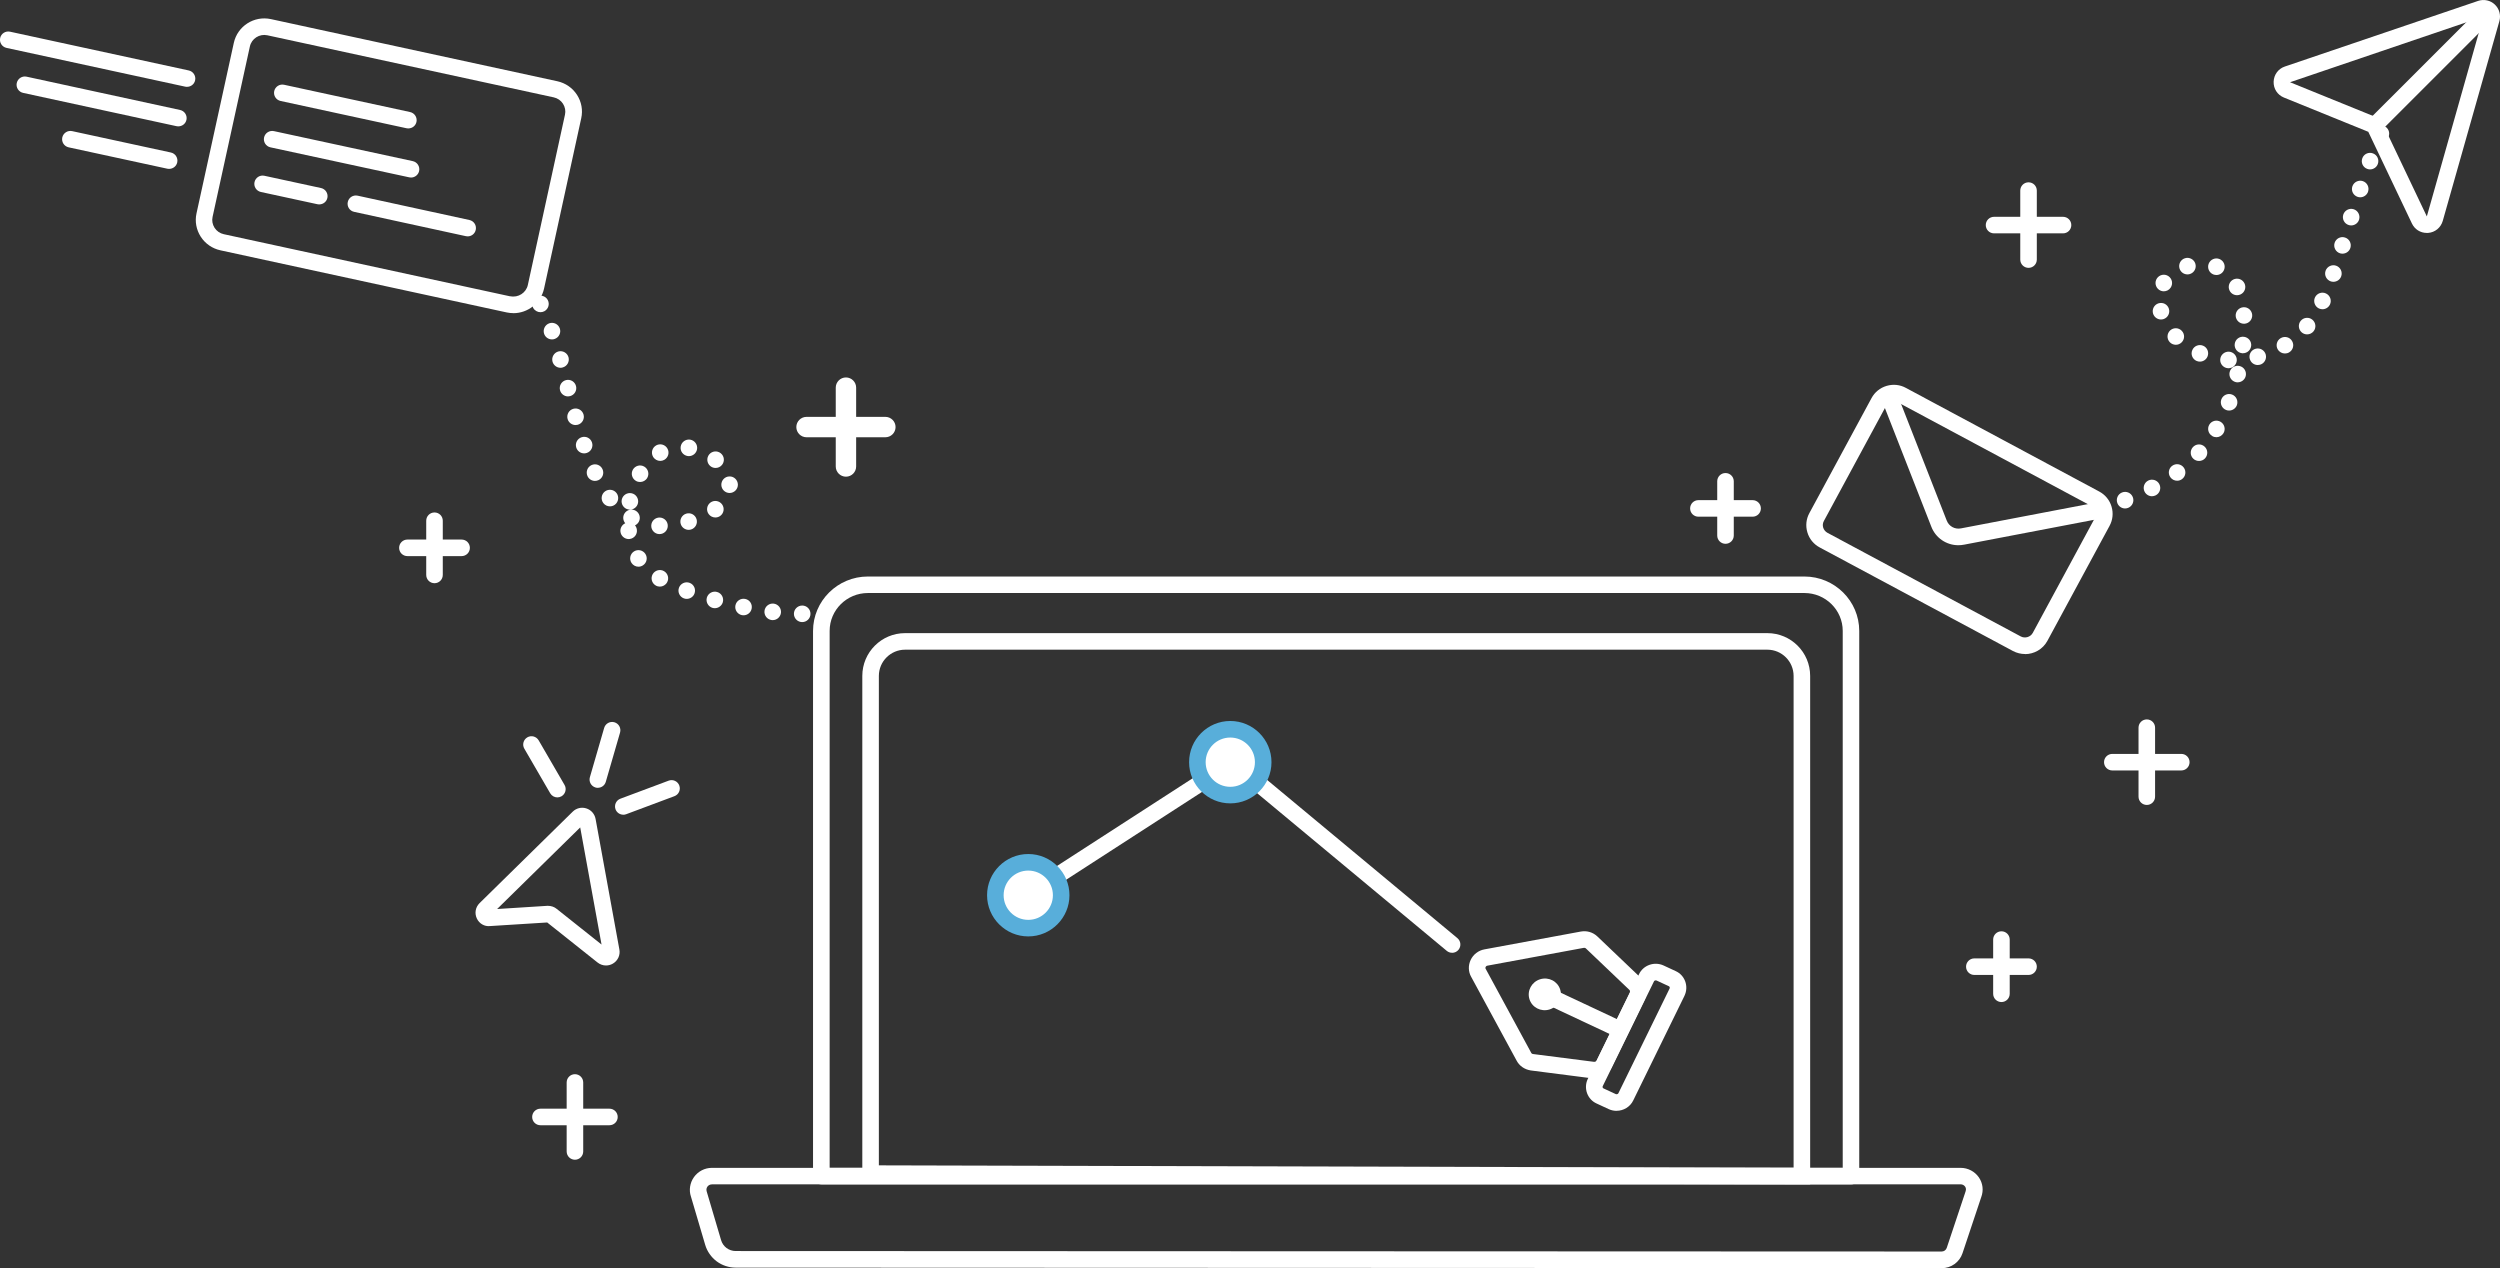 <?xml version="1.0" encoding="UTF-8"?>
<svg id="Layer_2" data-name="Layer 2" xmlns="http://www.w3.org/2000/svg" viewBox="0 0 507.36 257.36">
  <rect x="0" y="0" width="507.36" height="257.36" fill="#333333" stroke="none"/>
  <defs>
    <style>
      .cls-1 {
        fill: #58aeda;
      }

      .cls-2 {
        fill: #fff;
      }
    </style>
  </defs>
  <g id="Layer_1-2" data-name="Layer 1">
    <g id="Path">
      <path class="cls-2" d="M162.8,126.25c-.93,0-1.68-.76-1.68-1.68h0c0-.93.76-1.68,1.69-1.68h0c.93,0,1.68.76,1.67,1.69h0c0,.92-.75,1.67-1.68,1.67h0ZM156.62,125.84c-.93-.11-1.58-.95-1.47-1.87h0c.11-.92.95-1.58,1.87-1.47h0c.92.12,1.58.95,1.47,1.87h0c-.11.86-.83,1.48-1.67,1.48h0c-.07,0-.14,0-.2-.01ZM150.56,124.84c-.91-.19-1.5-1.08-1.31-1.99h0c.19-.91,1.08-1.49,1.99-1.3h0c.91.18,1.49,1.07,1.3,1.98h0c-.16.8-.86,1.34-1.64,1.34h0c-.11,0-.23-.01-.34-.03ZM144.61,123.37h0c-.89-.26-1.41-1.19-1.16-2.08h0c.26-.89,1.19-1.41,2.08-1.15h0c.9.25,1.41,1.18,1.16,2.08h0c-.22.73-.89,1.21-1.62,1.21h0c-.15,0-.31-.02-.46-.06ZM138.77,121.43c-.86-.33-1.3-1.3-.97-2.17h0c.33-.87,1.31-1.3,2.17-.97h0c.87.33,1.3,1.3.97,2.17h0c-.25.67-.89,1.08-1.57,1.08h0c-.2,0-.4-.03-.6-.11ZM133.09,118.83h0c-.81-.46-1.09-1.48-.64-2.29h0c.46-.81,1.49-1.09,2.29-.64h0c.81.46,1.1,1.49.64,2.29h0c-.31.55-.88.86-1.46.86h0c-.28,0-.57-.07-.83-.22ZM128.16,114.24h0c-.51-.79-.28-1.83.5-2.33h0c.78-.5,1.82-.27,2.32.51h0c.5.78.28,1.82-.51,2.32h0c-.28.18-.59.27-.9.27h0c-.55,0-1.09-.28-1.41-.77ZM125.92,107.93h0c-.1-.75.32-1.44.97-1.74h0c-.45-.53-.55-1.3-.18-1.94h0c.47-.8,1.5-1.07,2.3-.6h0c.8.46,1.07,1.49.61,2.29h0c-.19.31-.45.54-.75.68h0c.2.24.34.54.38.88h0c.12.92-.52,1.76-1.44,1.88h0c-.08.01-.15.02-.22.02h0c-.83,0-1.56-.62-1.67-1.47ZM133.78,108.39c-.92-.03-1.65-.81-1.61-1.74h0c.03-.93.81-1.65,1.74-1.62h0c.93.04,1.65.82,1.61,1.74h0c-.03.91-.77,1.62-1.68,1.62h-.06ZM138.15,106.34c-.27-.89.23-1.83,1.12-2.1h0c.89-.27,1.82.23,2.09,1.12h0c.27.89-.23,1.83-1.12,2.1h0c-.16.04-.32.07-.48.07h0c-.72,0-1.39-.47-1.61-1.19ZM143.82,104.33c-.55-.75-.38-1.8.37-2.35h0c.75-.54,1.8-.37,2.35.38h0c.54.75.38,1.8-.37,2.34h0c-.3.22-.65.32-.99.32h0c-.52,0-1.03-.24-1.36-.69ZM127.5,103.39c-.91-.18-1.5-1.07-1.32-1.98h0c.19-.91,1.07-1.49,1.98-1.31h0c.91.18,1.5,1.07,1.32,1.98h0c-.16.8-.86,1.35-1.65,1.35h0c-.11,0-.22-.01-.33-.04ZM122.44,102.09h0c-.56-.73-.41-1.79.32-2.35h0c.74-.56,1.8-.42,2.36.32h0c.56.74.41,1.8-.32,2.36h0c-.31.23-.66.34-1.02.34h0c-.51,0-1.01-.23-1.34-.67ZM146.39,98.41h0c-.02-.93.71-1.7,1.64-1.72h0c.92-.03,1.69.71,1.72,1.64h0c.02.92-.71,1.69-1.64,1.72h-.04c-.91,0-1.66-.73-1.68-1.64ZM129.07,97.6c-.81-.46-1.09-1.49-.63-2.29h0c.47-.81,1.49-1.09,2.3-.62h0c.8.46,1.08,1.48.62,2.29h0c-.31.54-.88.84-1.46.84h0c-.28,0-.57-.07-.83-.22ZM119.23,96.63c-.39-.85-.03-1.85.81-2.24h0c.84-.39,1.84-.03,2.23.82h0c.39.84.03,1.84-.81,2.23h0c-.23.1-.47.16-.71.16h0c-.63,0-1.24-.36-1.52-.97ZM144.16,94.59c-.72-.59-.82-1.65-.23-2.37h0c.59-.71,1.65-.81,2.36-.22h0c.72.59.82,1.64.23,2.36h0c-.33.4-.81.61-1.3.61h0c-.37,0-.75-.12-1.06-.38ZM132.52,92.67c-.45-.82-.15-1.84.66-2.29h0c.82-.44,1.84-.15,2.28.67h0c.45.81.15,1.83-.66,2.28h0c-.25.14-.53.21-.81.21h0c-.59,0-1.16-.32-1.47-.87ZM139.56,92.55c-.92-.14-1.56-.99-1.42-1.91h0c.14-.92,1-1.55,1.91-1.42h0c.92.14,1.55,1,1.42,1.91h0c-.13.84-.85,1.44-1.67,1.44h0c-.08,0-.16,0-.24-.02ZM116.96,90.87c-.3-.88.18-1.84,1.06-2.13h0c.87-.3,1.83.17,2.12,1.05h0c.3.88-.17,1.84-1.05,2.13h0c-.18.06-.36.09-.54.09h0c-.7,0-1.35-.44-1.59-1.14ZM115.19,85.03c-.25-.9.28-1.82,1.17-2.07h0c.89-.25,1.82.28,2.07,1.17h0c.25.9-.28,1.82-1.17,2.07h0c-.15.04-.3.06-.45.06h0c-.74,0-1.41-.49-1.62-1.23ZM113.65,79.18h0c-.23-.89.31-1.81,1.21-2.04h0c.9-.23,1.81.31,2.04,1.21h0c.23.9-.31,1.81-1.21,2.04h0c-.14.04-.28.06-.42.06h0c-.74,0-1.43-.51-1.62-1.27ZM112.13,73.4c-.24-.9.29-1.82,1.18-2.07h0c.9-.24,1.82.29,2.07,1.18h0c.24.9-.29,1.82-1.18,2.06h0c-.15.05-.3.07-.45.07h0c-.74,0-1.41-.5-1.62-1.24ZM110.43,67.75c-.3-.88.17-1.83,1.04-2.14h0c.88-.3,1.84.17,2.14,1.05h0c.3.88-.17,1.83-1.05,2.13h0c-.18.07-.36.09-.54.09h0c-.7,0-1.35-.43-1.59-1.13ZM108.2,62.48c-.44-.81-.14-1.83.68-2.28h0c.81-.44,1.84-.14,2.28.68h0c.44.82.14,1.83-.68,2.28h0c-.25.13-.53.2-.8.2h0c-.59,0-1.17-.32-1.48-.88Z"/>
    </g>
    <g id="Path-2" data-name="Path">
      <path class="cls-2" d="M375.68,240.36h-209c-.93,0-1.68-.75-1.68-1.68v-110.63c0-6.09,4.99-11.05,11.13-11.05h190.06c6.14,0,11.13,4.96,11.13,11.05v110.3c.02.11.03.22.03.34,0,.93-.75,1.68-1.68,1.68ZM168.36,237h205.61v-108.96c0-4.24-3.49-7.69-7.77-7.69h-190.06c-4.29,0-7.77,3.45-7.77,7.69v108.96Z"/>
    </g>
    <g id="Path-3" data-name="Path">
      <path class="cls-2" d="M394.04,257.36l-244.75-.1c-1.38,0-2.75-.46-3.85-1.28-1.1-.83-1.93-2.01-2.32-3.33l-2.9-9.82c-.44-1.29-.21-2.79.62-3.95.84-1.17,2.19-1.87,3.63-1.87h253.43c1.48,0,2.85.72,3.69,1.92.82,1.19,1,2.66.49,4.02l-3.8,11.38c-.6,1.82-2.3,3.04-4.23,3.04ZM144.47,240.36c-.51,0-.8.32-.9.46-.12.17-.3.52-.15.98l2.92,9.88c.19.64.57,1.19,1.11,1.6.53.39,1.18.61,1.84.61l244.75.1c.48,0,.89-.29,1.04-.74l3.82-11.45c.18-.49.02-.82-.09-.98-.21-.3-.54-.47-.92-.47h-253.43Z"/>
    </g>
    <g id="Path-4" data-name="Path">
      <path class="cls-2" d="M328.07,225.44c-.53,0-1.06-.11-1.57-.34l-2.5-1.16c-.88-.4-1.56-1.13-1.91-2.07-.34-.93-.3-1.99.13-2.88l10.41-21.29c.86-1.81,3.08-2.62,4.96-1.77l2.5,1.16c.88.4,1.56,1.13,1.91,2.07.34.93.3,1.99-.13,2.88v.02s-10.41,21.26-10.41,21.26c-.63,1.32-1.98,2.11-3.39,2.11ZM336.04,198.95c-.15,0-.31.08-.37.2l-10.41,21.29c-.05.11-.02.22,0,.27.02.06.06.13.15.17l2.5,1.16c.18.08.45,0,.53-.17l10.4-21.27c.06-.12.03-.24,0-.28-.02-.06-.06-.13-.15-.17l-2.5-1.16s-.1-.03-.15-.03Z"/>
    </g>
    <g id="Path-5" data-name="Path">
      <path class="cls-2" d="M323.56,218.87c-.18,0-.35-.01-.53-.04l-12.38-1.59c-1.28-.21-2.3-.93-2.86-1.99l-9.23-17.02c-.58-1.02-.62-2.3-.1-3.41.53-1.13,1.58-1.93,2.79-2.15l19.58-3.62c1.22-.22,2.43.14,3.33.98l8.84,8.43c1.17,1.11,1.49,2.87.8,4.38l-6.77,13.85c-.67,1.34-2.02,2.16-3.48,2.16ZM321.53,192.36s-.07,0-.11,0l-19.58,3.62c-.22.04-.32.22-.34.27-.03.07-.08.22,0,.35l9.25,17.06c.04.08.11.21.38.25l12.35,1.58c.22.04.44-.08.54-.28l6.74-13.8c.07-.16.05-.39-.08-.51l-8.83-8.42c-.1-.09-.2-.13-.33-.13Z"/>
    </g>
    <g id="Oval">
      <ellipse class="cls-2" cx="313.51" cy="201.8" rx="3.27" ry="3.21" transform="translate(-45.3 100.48) rotate(-17)"/>
    </g>
    <g id="Path-6" data-name="Path">
      <rect class="cls-2" x="319.8" y="197.69" width="3.36" height="15.71" transform="translate(-1.2 409.2) rotate(-64.85)"/>
    </g>
    <g id="Path-7" data-name="Path">
      <path class="cls-2" d="M424.11,104.28c-.33-.86.1-1.84.97-2.17h0c.86-.33,1.84.1,2.17.97h0c.33.87-.1,1.84-.97,2.17h0c-.2.08-.4.11-.6.11h0c-.67,0-1.31-.41-1.57-1.08ZM429.72,102.14c-.35-.86.06-1.84.92-2.19h0c.86-.35,1.84.06,2.19.92h0c.35.86-.06,1.84-.92,2.19h0c-.21.09-.43.13-.64.13h0c-.66,0-1.29-.4-1.55-1.05ZM435.24,99.8c-.43-.82-.11-1.84.72-2.27h0c.82-.42,1.84-.1,2.26.72h0c.43.83.11,1.84-.72,2.27h0c-.24.12-.51.19-.77.19h0c-.6,0-1.19-.33-1.49-.91ZM440.48,96.88c-.55-.75-.39-1.8.35-2.35h.01c.74-.55,1.79-.39,2.34.36h0c.55.74.4,1.79-.35,2.34h0c-.3.23-.65.33-1,.33h0c-.51,0-1.02-.23-1.35-.68ZM445.15,93.12c-.69-.62-.74-1.68-.12-2.37h0c.62-.69,1.68-.75,2.37-.12h0c.69.62.74,1.68.12,2.37h0c-.33.37-.79.55-1.24.55h0c-.41,0-.81-.14-1.13-.43ZM448.96,88.49c-.8-.47-1.07-1.5-.6-2.3h0c.47-.8,1.5-1.06,2.29-.59h0c.8.47,1.07,1.5.6,2.3h0c-.32.53-.88.83-1.45.83h0c-.29,0-.59-.08-.85-.24ZM451.79,83.21c-.87-.33-1.3-1.3-.98-2.16h0c.33-.87,1.3-1.31,2.17-.98h0c.87.33,1.3,1.3.98,2.17h0c-.26.67-.9,1.08-1.58,1.08h0c-.19,0-.4-.03-.59-.11ZM453.74,77.55c-.91-.22-1.46-1.12-1.25-2.02h0c.21-.91,1.12-1.47,2.02-1.25h0c.9.21,1.46,1.11,1.25,2.02h0c-.18.77-.88,1.29-1.64,1.29h0c-.12,0-.25,0-.38-.04ZM452.17,74.73c-.92-.05-1.64-.84-1.59-1.76h0c.05-.93.84-1.64,1.77-1.6h0c.92.05,1.64.84,1.59,1.77h0c-.05.9-.79,1.59-1.68,1.59h-.09ZM456.58,72.83c-.25-.89.28-1.81,1.18-2.05h0c.9-.25,1.82.29,2.06,1.18h0c.24.9-.29,1.82-1.18,2.06h0c-.15.04-.3.06-.44.06h0c-.75,0-1.42-.49-1.62-1.25ZM445.78,73.25h0c-.85-.37-1.24-1.36-.86-2.21h0c.36-.85,1.36-1.24,2.21-.87h0c.85.37,1.23,1.36.86,2.21h0c-.27.63-.89,1.01-1.54,1.01h0c-.22,0-.45-.04-.66-.14ZM462.26,70.92c-.47-.81-.2-1.83.6-2.3h0c.81-.47,1.84-.21,2.3.59h0c.48.8.21,1.83-.59,2.3h0c-.27.16-.56.23-.85.23h0c-.58,0-1.14-.29-1.45-.82ZM454.99,71.68c-.93-.11-1.58-.95-1.47-1.87h0c.11-.92.95-1.58,1.87-1.46h0c.92.11,1.58.94,1.47,1.86h0c-.11.86-.83,1.48-1.67,1.48h0c-.07,0-.14,0-.2,0ZM440.34,69.44c-.64-.68-.6-1.74.08-2.38h0c.68-.63,1.74-.59,2.37.09h0c.64.68.6,1.74-.08,2.37h0c-.32.3-.73.45-1.14.45h0c-.45,0-.9-.18-1.23-.53ZM467.16,67.49c-.72-.59-.83-1.65-.25-2.37h0c.59-.72,1.64-.83,2.36-.25h0c.72.59.84,1.65.25,2.37h0c-.33.41-.82.62-1.31.62h0c-.37,0-.74-.12-1.05-.37ZM453.72,64.15c-.07-.93.63-1.73,1.56-1.8h0c.92-.07,1.72.63,1.79,1.56h0c.06.92-.63,1.73-1.56,1.79h0s-.08,0-.12,0h0c-.87,0-1.61-.68-1.67-1.56ZM436.96,63.67c-.28-.89.21-1.83,1.09-2.11h0c.89-.28,1.83.2,2.11,1.09h0c.28.88-.21,1.83-1.09,2.11h0c-.17.05-.34.08-.51.08h0c-.71,0-1.37-.46-1.6-1.17ZM470.61,62.6c-.83-.4-1.19-1.4-.8-2.24h0c.4-.84,1.4-1.2,2.24-.8h0c.84.4,1.2,1.4.8,2.24h0c-.29.6-.89.96-1.52.96h0c-.24,0-.48-.05-.72-.16ZM452.48,58.97c-.41-.83-.06-1.84.77-2.25h0c.84-.4,1.84-.06,2.25.78h0c.41.83.06,1.84-.77,2.24h0c-.24.12-.49.17-.74.17h0c-.62,0-1.22-.34-1.51-.94ZM438.19,58.83c-.77-.53-.97-1.57-.45-2.34h0c.53-.77,1.57-.97,2.34-.44h0c.76.52.96,1.56.44,2.33h0c-.32.48-.85.74-1.39.74h0c-.33,0-.65-.1-.94-.29ZM473,57.1c-.87-.31-1.34-1.26-1.04-2.14h0c.31-.88,1.27-1.34,2.14-1.04h0c.88.31,1.34,1.26,1.04,2.14h0c-.24.7-.89,1.13-1.59,1.13h0c-.18,0-.37-.03-.55-.09ZM449.17,55.69c-.86-.35-1.27-1.34-.92-2.2h0c.35-.85,1.33-1.27,2.19-.92h0c.86.36,1.27,1.34.92,2.19h0c-.26.66-.89,1.05-1.55,1.05h0c-.21,0-.43-.04-.64-.12ZM442.33,54.52c-.28-.88.2-1.83,1.09-2.11h0c.88-.28,1.83.21,2.11,1.09h0c.28.89-.21,1.83-1.09,2.11h0c-.17.06-.34.08-.51.08h0c-.71,0-1.37-.45-1.6-1.17ZM474.9,51.41c-.88-.27-1.38-1.22-1.11-2.1h0c.27-.89,1.21-1.39,2.1-1.11h0c.89.27,1.38,1.21,1.11,2.1h0c-.22.72-.89,1.18-1.6,1.18h0c-.17,0-.33-.02-.5-.07ZM476.66,45.67c-.89-.27-1.38-1.21-1.11-2.1h0c.28-.89,1.22-1.38,2.11-1.11h0c.88.28,1.37,1.22,1.1,2.11h0c-.22.72-.89,1.18-1.6,1.18h0c-.17,0-.34-.03-.5-.08ZM478.46,39.95c-.88-.29-1.36-1.25-1.06-2.13h0c.3-.88,1.25-1.35,2.13-1.06h0c.88.3,1.35,1.25,1.05,2.13h.01c-.24.7-.89,1.15-1.6,1.15h0c-.17,0-.35-.03-.53-.09ZM480.4,34.27c-.87-.32-1.31-1.29-.98-2.16h0c.32-.87,1.29-1.31,2.16-.98h0c.87.32,1.31,1.29.98,2.16h0c-.25.67-.89,1.09-1.57,1.09h0c-.19,0-.39-.03-.59-.11ZM482.54,28.67c-.85-.36-1.26-1.34-.9-2.2h0c.36-.85,1.34-1.26,2.2-.9h0c.86.36,1.26,1.34.9,2.2h0c-.27.64-.89,1.03-1.55,1.03h0c-.21,0-.43-.04-.65-.13Z"/>
    </g>
    <g id="Path-8" data-name="Path">
      <path class="cls-2" d="M122.98,195.94c-.61,0-1.22-.21-1.73-.62l-10.2-8.11-11.62.73c-1.09.12-2.16-.48-2.66-1.54-.5-1.07-.28-2.29.56-3.12l18.9-18.56c.73-.72,1.79-.97,2.76-.66.98.31,1.69,1.13,1.88,2.14l4.83,26.5c.21,1.14-.31,2.26-1.3,2.85-.44.26-.92.39-1.41.39ZM123.34,192.69h0s0,0,0,0ZM111.13,183.83h.05c.69,0,1.32.22,1.81.63l9.09,7.23-4.33-23.77-16.86,16.56,10.23-.65ZM110.88,187.07h.02s-.02,0-.02,0ZM99.19,184.59s-.03,0-.04,0h.04ZM117.55,166.79s0,0,0,0h0Z"/>
    </g>
    <g id="Path-9" data-name="Path">
      <path class="cls-2" d="M113.12,161.83c-.58,0-1.14-.3-1.46-.84l-5.25-9.05c-.47-.8-.19-1.83.61-2.3.8-.47,1.83-.19,2.3.61l5.25,9.05c.47.8.19,1.83-.61,2.3-.27.15-.55.23-.84.23Z"/>
    </g>
    <g id="Path-10" data-name="Path">
      <path class="cls-2" d="M126.49,165.34c-.68,0-1.32-.42-1.57-1.09-.32-.87.12-1.84.99-2.16l9.79-3.66c.87-.33,1.84.12,2.16.99.32.87-.12,1.84-.99,2.16l-9.79,3.66c-.19.07-.39.11-.59.11Z"/>
    </g>
    <g id="Path-11" data-name="Path">
      <path class="cls-2" d="M121.33,159.89c-.15,0-.31-.02-.47-.07-.89-.26-1.4-1.19-1.15-2.08l2.9-10.01c.26-.89,1.19-1.41,2.08-1.15.89.26,1.4,1.19,1.15,2.08l-2.9,10.01c-.21.73-.88,1.21-1.61,1.21Z"/>
    </g>
    <g id="Path-12" data-name="Path">
      <path class="cls-2" d="M179.68,88.74h-16c-1.14,0-2.07-.93-2.07-2.07s.93-2.07,2.07-2.07h16c1.14,0,2.07.93,2.07,2.07s-.93,2.07-2.07,2.07Z"/>
    </g>
    <g id="Path-13" data-name="Path">
      <path class="cls-2" d="M171.68,96.74c-1.14,0-2.07-.93-2.07-2.07v-16c0-1.14.93-2.07,2.07-2.07s2.07.93,2.07,2.07v16c0,1.14-.93,2.07-2.07,2.07Z"/>
    </g>
    <g id="Path-14" data-name="Path">
      <path class="cls-2" d="M411.68,197.86h-11c-.93,0-1.68-.75-1.68-1.68s.75-1.68,1.68-1.68h11c.93,0,1.68.75,1.68,1.68s-.75,1.68-1.68,1.68Z"/>
    </g>
    <g id="Path-15" data-name="Path">
      <path class="cls-2" d="M406.18,203.36c-.93,0-1.68-.75-1.68-1.68v-11c0-.93.75-1.68,1.68-1.68s1.68.75,1.68,1.68v11c0,.93-.75,1.68-1.68,1.68Z"/>
    </g>
    <g id="Path-16" data-name="Path">
      <path class="cls-2" d="M93.68,112.86h-11c-.93,0-1.68-.75-1.68-1.68s.75-1.68,1.68-1.68h11c.93,0,1.68.75,1.68,1.68s-.75,1.68-1.68,1.68Z"/>
    </g>
    <g id="Path-17" data-name="Path">
      <path class="cls-2" d="M88.18,118.36c-.93,0-1.68-.75-1.68-1.68v-11c0-.93.75-1.68,1.68-1.68s1.68.75,1.68,1.68v11c0,.93-.75,1.68-1.68,1.68Z"/>
    </g>
    <g id="Path-18" data-name="Path">
      <path class="cls-2" d="M355.68,104.86h-11c-.93,0-1.68-.75-1.68-1.68s.75-1.68,1.68-1.68h11c.93,0,1.68.75,1.68,1.68s-.75,1.68-1.68,1.68Z"/>
    </g>
    <g id="Path-19" data-name="Path">
      <path class="cls-2" d="M350.18,110.36c-.93,0-1.68-.75-1.68-1.68v-11c0-.93.75-1.68,1.68-1.68s1.68.75,1.68,1.68v11c0,.93-.75,1.68-1.68,1.68Z"/>
    </g>
    <g id="Path-20" data-name="Path">
      <path class="cls-2" d="M418.68,47.36h-14c-.93,0-1.68-.75-1.68-1.68s.75-1.68,1.68-1.68h14c.93,0,1.68.75,1.68,1.68s-.75,1.68-1.68,1.68Z"/>
    </g>
    <g id="Path-21" data-name="Path">
      <path class="cls-2" d="M411.68,54.36c-.93,0-1.68-.75-1.68-1.68v-14c0-.93.75-1.68,1.68-1.68s1.68.75,1.68,1.68v14c0,.93-.75,1.68-1.68,1.68Z"/>
    </g>
    <g id="Path-22" data-name="Path">
      <path class="cls-2" d="M442.68,156.36h-14c-.93,0-1.68-.75-1.68-1.68s.75-1.68,1.68-1.68h14c.93,0,1.68.75,1.68,1.68s-.75,1.68-1.68,1.68Z"/>
    </g>
    <g id="Path-23" data-name="Path">
      <path class="cls-2" d="M435.68,163.36c-.93,0-1.68-.75-1.68-1.68v-14c0-.93.75-1.68,1.68-1.68s1.68.75,1.68,1.68v14c0,.93-.75,1.68-1.68,1.68Z"/>
    </g>
    <g id="Path-24" data-name="Path">
      <path class="cls-2" d="M123.68,228.36h-14c-.93,0-1.68-.75-1.68-1.68s.75-1.68,1.68-1.68h14c.93,0,1.68.75,1.68,1.68s-.75,1.68-1.68,1.68Z"/>
    </g>
    <g id="Path-25" data-name="Path">
      <path class="cls-2" d="M116.68,235.36c-.93,0-1.68-.75-1.68-1.68v-14c0-.93.75-1.68,1.68-1.68s1.68.75,1.68,1.68v14c0,.93-.75,1.68-1.68,1.68Z"/>
    </g>
    <g id="Path-26" data-name="Path">
      <path class="cls-2" d="M410.96,132.73c-.82,0-1.66-.2-2.44-.61l-39.22-21.02c-1.22-.65-2.12-1.74-2.51-3.08-.39-1.32-.24-2.71.42-3.91l12.6-23.31c.65-1.21,1.74-2.1,3.07-2.49,1.33-.39,2.72-.25,3.93.42l39.21,21.02c1.22.65,2.12,1.74,2.51,3.08.39,1.32.24,2.71-.42,3.91l-12.6,23.31c-.93,1.72-2.71,2.7-4.55,2.7ZM384.34,81.45c-.17,0-.34.02-.51.08-.46.14-.84.44-1.07.86l-12.61,23.33c-.23.42-.28.89-.15,1.34.14.46.45.84.87,1.07l39.23,21.03c.86.46,1.98.13,2.44-.72l12.61-23.33c.23-.42.28-.89.15-1.34-.14-.46-.45-.84-.87-1.07l-39.23-21.03c-.27-.15-.56-.22-.86-.22Z"/>
    </g>
    <g id="Path-27" data-name="Path">
      <path class="cls-2" d="M397.43,110.65c-2.41,0-4.62-1.47-5.5-3.81l-9.84-25.15c-.34-.86.09-1.84.95-2.18.86-.34,1.84.09,2.18.95l9.85,25.17c.45,1.19,1.67,1.85,2.91,1.6l27.47-5.25c.91-.18,1.79.42,1.97,1.33.17.91-.42,1.79-1.33,1.97l-27.45,5.25c-.4.08-.8.12-1.2.12Z"/>
    </g>
    <g id="Path-28" data-name="Path">
      <path class="cls-2" d="M492.49,47.27c-1.29,0-2.45-.73-3.01-1.92l-8.85-18.6-17.14-6.96c-1.31-.54-2.12-1.8-2.07-3.21.05-1.42.94-2.63,2.28-3.08L502.93.18c1.19-.4,2.49-.11,3.39.75.9.86,1.25,2.14.92,3.34l-11.5,40.57c-.4,1.37-1.56,2.32-2.97,2.43-.09,0-.18.01-.27.01ZM504,3.35l-39.25,13.34,17.14,6.96c.78.32,1.41.91,1.77,1.67l8.85,18.6,11.48-40.57Z"/>
    </g>
    <g id="Path-29" data-name="Path">
      <rect class="cls-2" x="477.03" y="12.24" width="32.93" height="3.36" transform="translate(134.63 352.96) rotate(-44.99)"/>
    </g>
    <g id="Path-30" data-name="Path">
      <path class="cls-2" d="M104.18,63.55c-.44,0-.89-.05-1.33-.14h0s-58.12-12.61-58.12-12.61c-1.65-.36-3.07-1.34-3.99-2.76-.91-1.42-1.22-3.1-.86-4.74l7.57-34.59c.74-3.4,4.11-5.57,7.53-4.83l58.13,12.61c1.65.36,3.07,1.34,3.99,2.76.91,1.42,1.22,3.1.86,4.74l-7.55,34.59c-.66,2.96-3.31,4.98-6.22,4.98ZM103.56,60.12c1.6.34,3.21-.68,3.56-2.28l7.54-34.57c.17-.76.02-1.54-.4-2.21-.43-.67-1.1-1.13-1.88-1.3L54.25,7.16c-1.6-.34-3.19.67-3.54,2.27l-7.57,34.59c-.17.76-.02,1.54.4,2.21.43.67,1.1,1.13,1.88,1.3l58.12,12.61Z"/>
    </g>
    <g id="Path-31" data-name="Path">
      <path class="cls-2" d="M82.88,26.07c-.12,0-.24-.01-.36-.04l-25.58-5.54c-.91-.2-1.48-1.09-1.29-2,.2-.91,1.09-1.48,2-1.29l25.58,5.54c.91.2,1.48,1.09,1.29,2-.17.79-.87,1.32-1.64,1.32Z"/>
    </g>
    <g id="Path-32" data-name="Path">
      <path class="cls-2" d="M83.42,36.03c-.12,0-.24-.01-.36-.04l-28.18-6.09c-.91-.2-1.48-1.09-1.29-2,.2-.91,1.09-1.48,2-1.29l28.18,6.09c.91.2,1.48,1.09,1.29,2-.17.79-.87,1.33-1.64,1.33Z"/>
    </g>
    <g id="Path-33" data-name="Path">
      <path class="cls-2" d="M64.8,41.49c-.12,0-.24-.01-.36-.04l-11.5-2.49c-.91-.2-1.48-1.09-1.29-2,.2-.91,1.09-1.49,2-1.29l11.5,2.49c.91.2,1.48,1.09,1.29,2-.17.79-.87,1.32-1.64,1.32Z"/>
    </g>
    <g id="Path-34" data-name="Path">
      <path class="cls-2" d="M94.91,47.97c-.12,0-.24-.01-.36-.04l-22.69-4.94c-.91-.2-1.48-1.09-1.28-2,.2-.91,1.09-1.48,2-1.28l22.69,4.94c.91.2,1.48,1.09,1.28,2-.17.79-.87,1.32-1.64,1.32Z"/>
    </g>
    <g id="Path-35" data-name="Path">
      <path class="cls-2" d="M37.96,17.63c-.12,0-.24-.01-.36-.04L1.32,9.72c-.91-.2-1.48-1.09-1.29-2s1.09-1.48,2-1.29l36.28,7.87c.91.2,1.48,1.09,1.29,2-.17.79-.87,1.32-1.64,1.32Z"/>
    </g>
    <g id="Path-36" data-name="Path">
      <path class="cls-2" d="M36.2,25.65c-.12,0-.24-.01-.36-.04l-31.15-6.76c-.91-.2-1.48-1.09-1.29-2,.2-.91,1.09-1.49,2-1.29l31.15,6.76c.91.2,1.48,1.09,1.29,2-.17.79-.87,1.32-1.64,1.32Z"/>
    </g>
    <g id="Path-37" data-name="Path">
      <path class="cls-2" d="M34.33,34.28c-.12,0-.24-.01-.36-.04l-20.04-4.34c-.91-.2-1.48-1.09-1.29-2,.2-.91,1.09-1.48,2-1.29l20.04,4.34c.91.2,1.48,1.09,1.29,2-.17.79-.87,1.32-1.64,1.32Z"/>
    </g>
    <g id="Path-13">
      <path class="cls-2" d="M294.68,193.36c-.38,0-.76-.13-1.07-.39l-43.55-36.21-39.96,25.83c-.78.5-1.82.28-2.32-.5-.5-.78-.28-1.82.5-2.32l41-26.5c.62-.4,1.42-.35,1.99.12l44.5,37c.71.59.81,1.65.22,2.37-.33.4-.81.61-1.29.61Z"/>
    </g>
    <g id="Oval-2" data-name="Oval">
      <circle class="cls-2" cx="208.68" cy="181.68" r="6.68"/>
      <path class="cls-1" d="M208.68,190.04c-4.61,0-8.36-3.75-8.36-8.36s3.75-8.36,8.36-8.36,8.36,3.75,8.36,8.36-3.75,8.36-8.36,8.36ZM208.68,176.68c-2.76,0-5,2.24-5,5s2.24,5,5,5,5-2.24,5-5-2.24-5-5-5Z"/>
    </g>
    <g id="Oval-Copy-16">
      <circle class="cls-2" cx="249.68" cy="154.68" r="6.68"/>
      <path class="cls-1" d="M249.68,163.04c-4.61,0-8.36-3.75-8.36-8.36s3.75-8.36,8.36-8.36,8.36,3.75,8.36,8.36-3.75,8.36-8.36,8.36ZM249.68,149.68c-2.76,0-5,2.24-5,5s2.24,5,5,5,5-2.24,5-5-2.24-5-5-5Z"/>
    </g>
    <g id="Path-14">
      <path class="cls-2" d="M367.36,240.36l-192.36-.51v-102.68c0-4.79,3.89-8.68,8.68-8.68h175c4.79,0,8.68,3.89,8.68,8.68v103.18ZM178.36,236.5l185.64.49v-99.82c0-2.93-2.39-5.32-5.32-5.32h-175c-2.93,0-5.32,2.39-5.32,5.32v99.32Z"/>
    </g>
  </g>
</svg>